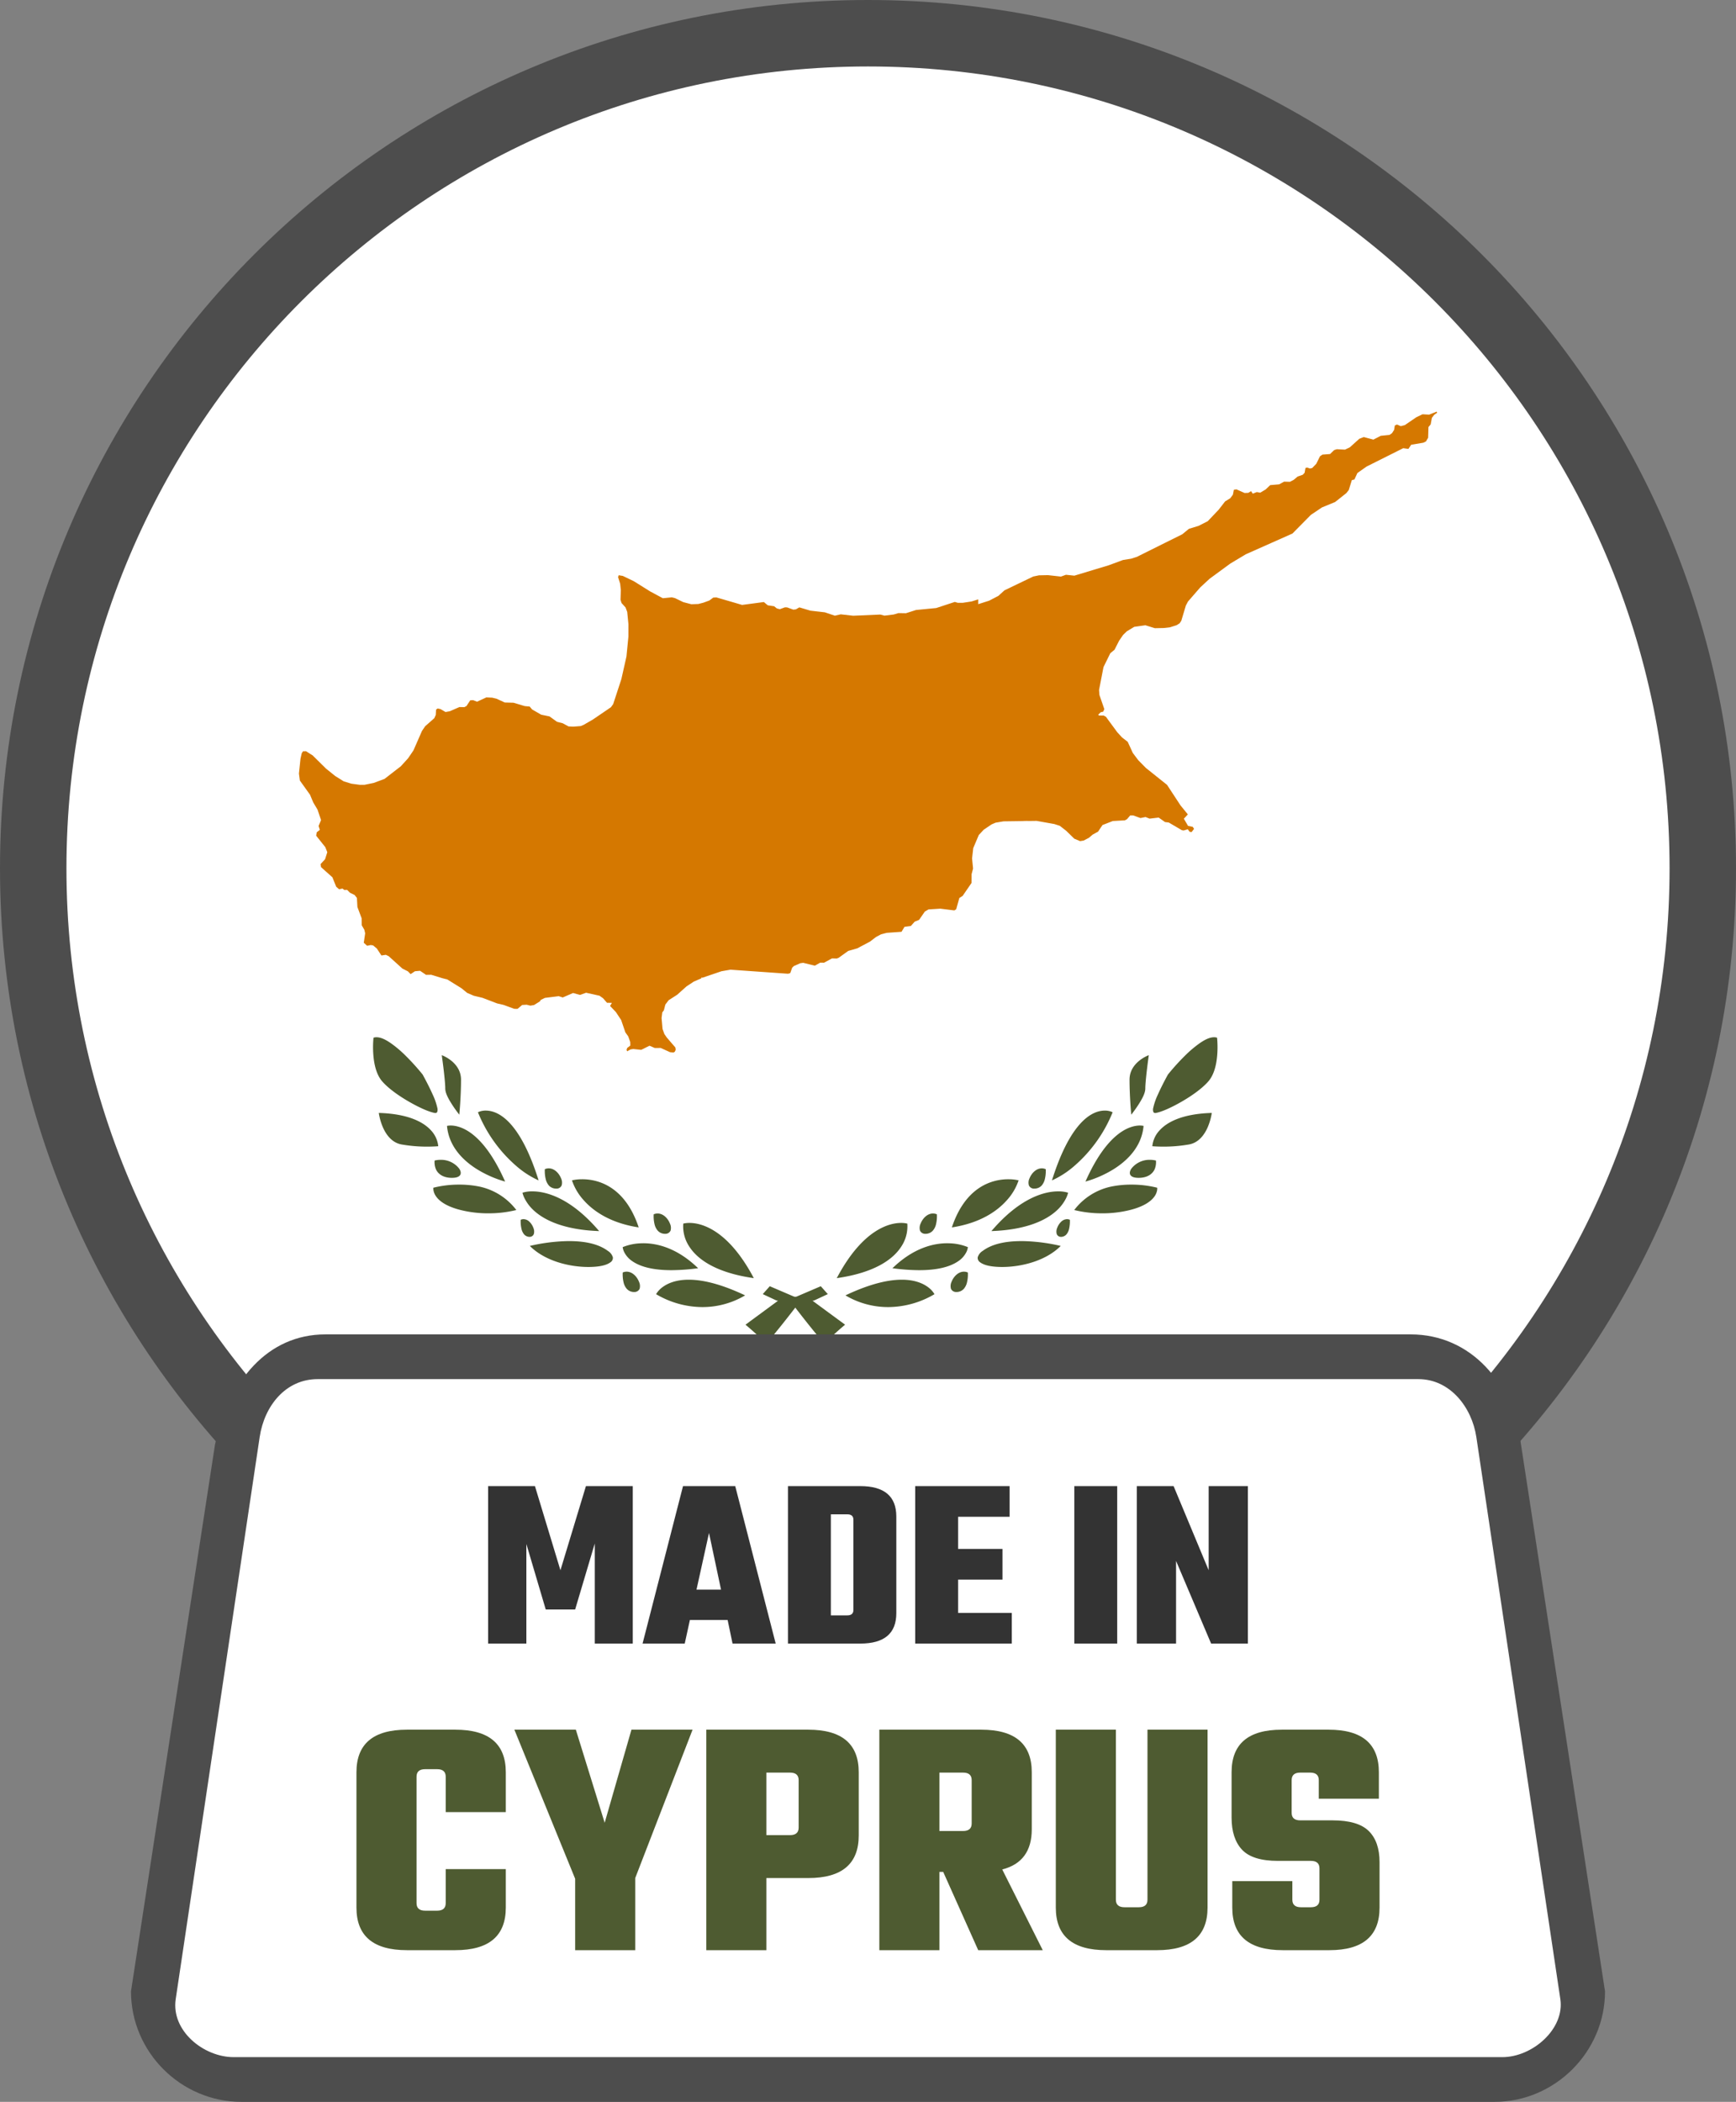 <svg xmlns="http://www.w3.org/2000/svg" shape-rendering="geometricPrecision" text-rendering="geometricPrecision" image-rendering="optimizeQuality" fill-rule="evenodd" clip-rule="evenodd" viewBox="0 0 423 511.963"><rect x="0" y="0" width="423" height="511.963" fill="#808080" stroke="none"/><path fill="#4D4D4D" fill-rule="nonzero" d="M211.5 0c58.397 0 111.276 23.681 149.547 61.953C399.318 100.224 423 153.103 423 211.5c0 58.397-23.682 111.276-61.953 149.548C322.776 399.319 269.897 423 211.5 423c-58.391 0-111.276-23.681-149.548-61.952C23.681 322.776 0 269.891 0 211.5c0-58.397 23.681-111.276 61.952-149.547C100.224 23.681 153.103 0 211.5 0z"/><path fill="#fff" fill-rule="nonzero" d="M211.501 16.19c53.93 0 102.761 21.866 138.104 57.207 35.341 35.343 57.207 84.173 57.207 138.104 0 53.931-21.866 102.761-57.209 138.102-35.341 35.344-84.172 57.209-138.102 57.209-53.931 0-102.762-21.865-138.105-57.206-35.34-35.344-57.206-84.174-57.206-138.105 0-53.931 21.866-102.761 57.206-138.104C108.739 38.056 157.57 16.19 211.501 16.19z"/><path fill="#4E5B31" fill-rule="nonzero" d="M201.17 327.409a.576.576 0 01-.196-.138l-.071-.066a12.39 12.39 0 01-.892-.927c-.751-.853-1.759-2.103-2.645-3.206a278.767 278.767 0 01-3.481-4.432l-.448-.582-4.38-1.351-3.198-1.491 1.708-1.921 5.87 2.513 4.381.899 8.1 5.958-.006.005c-.017.014-1.179.98-2.333 2.03-.515.468-1.164 1.072-1.622 1.57a6.109 6.109 0 00-.525.643c-.096.16-.184.326-.262.496zm-30.082-9.034a22.353 22.353 0 01-11.22-3.14h-.004v-.004a5.78 5.78 0 011.623-1.749c1.095-.803 3.069-1.764 6.26-1.776h.066c3.779 0 8.403 1.285 13.745 3.819a20.32 20.32 0 01-10.47 2.85l.006.005-.006-.005zm-16.563-3.671a2.392 2.392 0 01-1.788-.753 3.627 3.627 0 01-.801-1.623 8.303 8.303 0 01-.198-2.378c.279-.121.578-.189.881-.2h.063c1.416 0 2.532 1.229 3.01 2.446.261.539.316 1.153.155 1.73-.24.503-.763.809-1.32.773l-.002.005zm29.145-3.379c-9.79-1.398-13.939-4.937-15.696-7.66a8.859 8.859 0 01-1.486-5.617v-.008h.007a6.468 6.468 0 011.499-.165c2.605 0 9.266 1.31 15.679 13.446l.003.008-.011-.006.005.002zm-20.066-1.94c-4.182 0-7.366-.722-9.464-2.143a5.811 5.811 0 01-2.079-2.326 3.832 3.832 0 01-.335-1.141 12.813 12.813 0 014.379-.931c.216-.01.434-.016.662-.016 3.233 0 8.148 1.054 13.336 6.079l.005.005h-.006a50.883 50.883 0 01-6.503.474l.005-.001zm-20.251-.778c-4.411 0-10.469-1.347-14.248-5.125l-.004-.004h.012a44.24 44.24 0 018.754-1.163c.275-.007.552-.01.832-.011 4.135 0 7.3.802 9.408 2.383a2.787 2.787 0 011.228 1.57c.047.484-.184.953-.595 1.212-.95.717-2.646 1.099-5.045 1.137l-.338.012-.004-.011zm-14.291-7.332a1.802 1.802 0 01-1.398-.658 3.3 3.3 0 01-.625-1.422 8.054 8.054 0 01-.164-2.072v-.01c.215-.1.449-.152.686-.155.554.02 1.077.254 1.46.653.427.418.753.928.952 1.491.2.47.236.993.101 1.486a1.08 1.08 0 01-1.015.683l.003.004zm33.008-.744a2.39 2.39 0 01-1.787-.752 3.634 3.634 0 01-.802-1.623 8.268 8.268 0 01-.198-2.378c.279-.121.577-.188.881-.2l.063.001c1.416 0 2.532 1.228 3.01 2.445.261.539.316 1.154.155 1.73-.24.504-.763.81-1.32.773l-.002.004zm-16.078-.666c-8.875-.312-13.479-2.834-15.782-4.896a10.32 10.32 0 01-2.391-3.072 6.557 6.557 0 01-.512-1.375l.012-.005a7.566 7.566 0 012.191-.327h.207c2.993 0 9.086 1.258 16.272 9.674v.005l.003-.004zm9.638-.896c-7.14-1.087-11.186-4.152-13.322-6.534a13.634 13.634 0 01-2.94-4.927 10.444 10.444 0 012.2-.265c.095 0 .194-.004.295-.004.101 0 .206 0 .312.004 3.591.079 10.114 1.705 13.453 11.722h.006l-.004.004zm-36.658-3.429a27.815 27.815 0 01-6.744-.808c-3.739-.935-5.343-2.362-6.03-3.395a3.556 3.556 0 01-.581-1.43 2.448 2.448 0 01-.018-.605l.018-.006a25.573 25.573 0 015.901-.749c.135 0 .271-.003.409-.003a24.71 24.71 0 014.83.468 15.31 15.31 0 019.053 5.719v.005h-.007a28.01 28.01 0 01-6.835.801l.004.003zm16.575-6.023a2.394 2.394 0 01-1.789-.733 3.66 3.66 0 01-.8-1.64 8.11 8.11 0 01-.198-2.36c.278-.121.577-.189.881-.2h.063c1.413 0 2.531 1.229 3.011 2.446.255.535.304 1.144.137 1.712a1.33 1.33 0 01-1.303.778l-.002-.003zm-12.463-1.709a27.163 27.163 0 01-6.749-2.947c-3.127-1.924-6.952-5.329-7.418-10.619h.008a4.07 4.07 0 01.721-.087c.056 0 .122-.003.188-.003.934 0 2.846.263 5.159 2.021 2.944 2.245 5.662 6.159 8.092 11.646l-.001-.011zm8.138-.299a22.002 22.002 0 01-5.34-3.431 34.263 34.263 0 01-9.427-13.157 4.33 4.33 0 012.061-.405c1.36.038 3.431.603 5.727 3.081 2.636 2.846 4.991 7.523 6.992 13.902l.006.018-.017-.006-.002-.002zm-21.087-.614c-2.719 0-3.649-1.475-3.923-2.11a4.396 4.396 0 01-.313-2.09v-.012c.443-.11.898-.169 1.354-.176h.093a5.593 5.593 0 014.559 2.165c.144.214.585.956.22 1.535-.293.457-.959.688-1.991.688h.001zm-6.023-7.598a36.057 36.057 0 01-6.283-.536c-2.421-.441-3.794-2.5-4.519-4.149a14.39 14.39 0 01-1.015-3.527h.007c7.49.22 11.028 2.409 12.676 4.205a6.607 6.607 0 011.809 3.904h-.006c-.011 0-1.065.102-2.673.102l.004.001zm7.8-7.793a30.293 30.293 0 01-1.711-2.385c-.887-1.379-1.708-2.82-1.708-3.995 0-1.137-.267-3.534-.426-4.861-.203-1.683-.407-3.124-.423-3.246h.007c.19.069 4.685 1.756 4.685 5.972 0 4.217-.416 8.468-.419 8.51v.006h-.006l.001-.001zm-5.826-.401a.958.958 0 01-.141-.012c-1.328-.222-3.665-1.237-6.244-2.717-2.867-1.644-5.194-3.404-6.554-4.958-1.24-1.417-1.974-3.642-2.188-6.613a24.55 24.55 0 01.049-4.04 2.36 2.36 0 01.742-.113c.994.017 2.056.465 3.49 1.452a28.06 28.06 0 013.66 3.11 55.96 55.96 0 014.061 4.495l.018.023c.149.268 1.43 2.578 2.429 4.826a15.524 15.524 0 011.141 3.241c.098.327.098.676 0 1.004a.511.511 0 01-.217.253.608.608 0 01-.248.05l.002-.001z"/><path fill="#4E5B31" fill-rule="nonzero" d="M186.394 327.409a.586.586 0 00.196-.138l.07-.066c.314-.293.612-.603.893-.927.751-.853 1.759-2.103 2.644-3.206a281.542 281.542 0 003.482-4.432l.448-.582 4.38-1.351 3.198-1.491-1.709-1.921-5.869 2.513-4.381.899-8.1 5.958.007.005c.016.014 1.178.98 2.332 2.03.515.468 1.164 1.072 1.623 1.57.188.202.364.417.524.643.096.16.184.326.262.496zm30.082-9.034a22.353 22.353 0 0011.22-3.14h.004v-.004a5.792 5.792 0 00-1.623-1.749c-1.095-.803-3.07-1.764-6.26-1.776h-.066c-3.779 0-8.403 1.285-13.746 3.819a20.324 20.324 0 0010.471 2.85l-.006.005.006-.005zm16.563-3.671a2.392 2.392 0 001.788-.753c.4-.464.675-1.023.801-1.623.18-.779.247-1.58.198-2.378a2.438 2.438 0 00-.881-.2h-.064c-1.416 0-2.532 1.229-3.01 2.446a2.453 2.453 0 00-.154 1.73c.24.503.763.809 1.319.773l.003.005zm-29.145-3.379c9.79-1.398 13.939-4.937 15.696-7.66a8.852 8.852 0 001.486-5.617v-.008h-.007a6.47 6.47 0 00-1.5-.165c-2.604 0-9.266 1.31-15.677 13.446l-.005.008.012-.006-.005.002zm20.065-1.94c4.183 0 7.367-.722 9.465-2.143a5.811 5.811 0 002.079-2.326c.171-.361.283-.746.335-1.141a12.813 12.813 0 00-4.379-.931c-.216-.01-.434-.016-.662-.016-3.233 0-8.149 1.054-13.336 6.079l-.005.005h.006c2.155.297 4.327.455 6.502.474l-.005-.001zm20.252-.778c4.41 0 10.469-1.347 14.248-5.125l.004-.004h-.012a44.24 44.24 0 00-8.754-1.163c-.275-.007-.553-.01-.832-.011-4.135 0-7.3.802-9.408 2.383a2.787 2.787 0 00-1.228 1.57c-.047.484.184.953.595 1.212.949.717 2.646 1.099 5.045 1.137l.338.012.004-.011zm14.291-7.332a1.802 1.802 0 001.398-.658 3.3 3.3 0 00.625-1.422 8.054 8.054 0 00.164-2.072v-.01a1.676 1.676 0 00-.686-.155 2.13 2.13 0 00-1.46.653 3.911 3.911 0 00-.952 1.491c-.2.47-.236.993-.102 1.486.165.416.568.687 1.015.683l-.002.004zm-33.009-.744a2.391 2.391 0 001.788-.752c.4-.465.676-1.023.802-1.623.181-.779.248-1.58.198-2.378a2.454 2.454 0 00-.881-.2l-.063.001c-1.416 0-2.532 1.228-3.011 2.445a2.459 2.459 0 00-.154 1.73c.24.504.763.81 1.32.773l.001.004zm16.079-.666c8.875-.312 13.479-2.834 15.782-4.896a10.32 10.32 0 002.391-3.072c.222-.438.393-.899.512-1.375l-.012-.005a7.571 7.571 0 00-2.191-.327h-.207c-2.993 0-9.086 1.258-16.272 9.674v.005l-.003-.004zm-9.638-.896c7.14-1.087 11.186-4.152 13.322-6.534a13.62 13.62 0 002.94-4.927 10.444 10.444 0 00-2.2-.265c-.095 0-.194-.004-.295-.004-.101 0-.206 0-.312.004-3.591.079-10.114 1.705-13.453 11.722h-.006l.004.004zm36.657-3.429a27.824 27.824 0 006.745-.808c3.739-.935 5.343-2.362 6.03-3.395.296-.428.494-.916.581-1.43.031-.199.037-.403.018-.605l-.018-.006a25.58 25.58 0 00-5.901-.749c-.135 0-.271-.003-.409-.003a24.703 24.703 0 00-4.83.468 15.31 15.31 0 00-9.053 5.719v.005h.007c2.237.547 4.533.816 6.836.801l-.006.003zm-16.574-6.023a2.392 2.392 0 001.788-.733 3.661 3.661 0 00.801-1.64 8.11 8.11 0 00.198-2.36 2.428 2.428 0 00-.881-.2h-.063c-1.413 0-2.531 1.229-3.011 2.446a2.397 2.397 0 00-.137 1.712 1.33 1.33 0 001.303.778l.002-.003zm12.463-1.709a27.163 27.163 0 006.749-2.947c3.127-1.924 6.951-5.329 7.418-10.619h-.008a4.07 4.07 0 00-.721-.087c-.056 0-.122-.003-.188-.003-.934 0-2.846.263-5.159 2.021-2.943 2.245-5.662 6.159-8.093 11.646l.002-.011zm-8.138-.299a22.002 22.002 0 005.34-3.431 34.263 34.263 0 009.427-13.157 4.33 4.33 0 00-1.8-.41c-.085 0-.172 0-.261.005-1.36.038-3.431.603-5.726 3.081-2.638 2.846-4.992 7.523-6.994 13.902l-.005.018.017-.006.002-.002zm21.086-.614c2.72 0 3.65-1.475 3.924-2.11.273-.661.38-1.379.313-2.09v-.012a6.005 6.005 0 00-1.354-.176h-.093a5.593 5.593 0 00-4.559 2.165c-.144.214-.585.956-.22 1.535.293.457.958.688 1.99.688h-.001zm6.024-7.598a36.057 36.057 0 006.283-.536c2.421-.441 3.794-2.5 4.519-4.149a14.433 14.433 0 001.015-3.527h-.007c-7.49.22-11.028 2.409-12.676 4.205a6.606 6.606 0 00-1.808 3.904h.004c.012 0 1.067.102 2.674.102l-.004.001zm-7.8-7.793c.01-.013.866-1.072 1.711-2.385.887-1.379 1.707-2.82 1.707-3.995 0-1.137.268-3.534.428-4.861.201-1.683.405-3.124.422-3.246h-.007c-.19.069-4.686 1.756-4.686 5.972 0 4.217.417 8.468.421 8.51v.006h.005l-.001-.001zm5.826-.401a.958.958 0 00.141-.012c1.329-.222 3.665-1.237 6.244-2.717 2.866-1.644 5.194-3.404 6.553-4.958 1.241-1.417 1.974-3.642 2.189-6.613a24.55 24.55 0 00-.049-4.04 2.365 2.365 0 00-.742-.113c-.995.017-2.057.465-3.49 1.452a28.06 28.06 0 00-3.66 3.11 55.96 55.96 0 00-4.061 4.495l-.018.023c-.149.268-1.43 2.578-2.429 4.826a15.524 15.524 0 00-1.141 3.241 1.751 1.751 0 000 1.004.506.506 0 00.217.253.604.604 0 00.248.05l-.002-.001z"/><path fill="#D57800" fill-rule="nonzero" d="M350.073 100.26l-1.328.529-.52.208-1.61-.089-1.507.724-2.673 1.826-.118.085-.997.26-.925-.399-.526.239-.181 1.083-.5.778-.616.432-2.133.218-1.799.928-2.341-.627-1.087.426-2.312 2.082-1.181.56-.414-.024-1.566-.08-.662.216-.988.955-1.869.145-.583.404-.912 1.838-.989 1.02-.564.12-.613-.226-.461.081-.209 1.177-.447.492-1.251.431-1 .833-.877.451-1.176-.029h-.27l-1.171.646-2.199.193-.916.873-.202.187-.428.259-.699.417-.17.104-.845-.151-.988.391-.399-.614-.683.41-.902.039-1.128-.501-.858-.383-.628.091-.218 1.095-.022.116-.66.878-1.232.746-.169.218-1.402 1.809-2.663 2.801-2.252 1.143-2.334.711-1.635 1.342-4.286 2.124-6.764 3.368-1.384.443-1.985.317-3.54 1.304-3.124.942-.174.054-.62.187-4.405 1.332-2.05-.216-1.214.441-3.161-.351-2.199.044-1.392.289-2.615 1.254-4.414 2.122-1.458 1.334-2.272 1.184-2.658.842.006-1.117-.016-.047-.923.291-.666.211-2.157.332-1.2.001-.745-.217-.113.039-4.409 1.449-4.917.475-2.461.789-1.838-.029-1.149.341-2.256.276-.805-.214-.182-.05-6.627.287-3.029-.342-1.446.329-2.425-.816-3.536-.41-.826-.248-1.861-.551-.841.485-.629.066-1.504-.545-.542-.013-1.24.451-.715-.184-.663-.529-1.557-.231-.949-.798-5.301.703-1.439-.423-4.824-1.405-.768.039-.958.717-1.437.523-1.248.325-1.699.056-1.973-.517-2.034-.986-.752-.179-1.677.169-.513.046-3.083-1.653-3.971-2.482-2.695-1.297-1.012-.164-.136.481.502 1.579.17 1.565-.052 1.445-.028.895.252.804.973 1.078.405 1.083.297 2.98-.004 3.024-.473 4.822-.16.734-.563 2.498-.516 2.295-2 6.109-.549.757-1.348.92-3.056 2.08-2.251 1.297-.712.295-1.827.138-1.138-.056-1.417-.768-1.391-.358-1.823-1.311-2.03-.419-2.223-1.285-.578-.695-1.211-.113-1.678-.504v-.003l-.616-.184-.426-.124-2.143-.056-1.997-.922-1.051-.254-1.436-.072-1.504.698-.762.355-.963-.382-.696.043-.79 1.193-.096.182-.544.288-.677-.01-.53-.014-.572.25-.772.335-.681.297-.333.144-.005-.005-.205.04-.364.064-.451.086-.795-.465-.423-.249-.709-.144-.382.276-.075 1.297-.348.777-1.106.978-1.124.989-.784 1.155-2.073 4.731-1.297 1.91-.403.445-1.364 1.5-1.204.934-2.776 2.152-2.628.981-2.263.463-1.1.005-2.087-.278-1.874-.575-2.059-1.287-2.255-1.815-3.268-3.228-.462-.278-.097-.064-1.029-.658-.763.019-.299.493-.164.713-.138.631-.374 3.591.027.208.197 1.478 2.481 3.469.767 1.842.125.211.512.86.39.656.039.066.846 2.531-.597 1.43.302.958-.754.585-.138.827 2.228 2.793.487 1.232-.544 1.708-.866.943-.242.257.122.722 1.026.922 1.741 1.551.929 2.305.707.62.821-.175.457.349.692-.012.682.681.441.213.697.348.551.717.122 2.206 1.027 2.741.016 1.486.005.211.64 1.099.201.867-.339 2.295.815.736.884-.18.571.09.917.763 1.11 1.692 1.086-.159.689.332 3.328 3.009.755.381.042.024.543.272.677.681 1.047-.695.116-.012 1.137-.1.5.338.959.649 1.26-.017 2.732.838 1.195.306 2.403 1.493 1.021.632.605.491.803.655 1.604.69 1.376.329.746.178.564.216.014-.035h.007l-.013.036 2.98 1.141 1.614.376 1.493.551 1.087.394.797.013 1.129-.948 1.092-.063.907.225.886-.148 1.401-.864.274-.405.993-.473 3.352-.417.98.318 2.515-1.094 1.686.469 1.491-.529 3.259.724.866.61.969 1.108.118.005 1.078.021-.451.751 1.423 1.492 1.285 1.943.087.257.935 2.743.695.972.486 1.356.023.884-.755.577-.124.329-.043.121.153.37.286-.156.543-.3.661-.103 1.165.124.769.08 1.215-.603.805-.4 1.293.556 1.421-.015.597.265 1.692.766.862.082.319-.21.203-.483-.104-.564-.65-.743-1.427-1.657-.585-.852-.445-1.232-.137-1.577-.098-1.063.177-1.397.383-.499.282-1.11h.005l.073-.291.793-1.052 2.1-1.349 2.256-2.02 1.783-1.176 1.838-.797.05-.225.204.082 4.676-1.589.078-.01 2.082-.362 14.053.989.522-.157v-.003l.468-1.314.252-.244.169-.159 1.546-.68.722-.103 2.005.495.821.202 1.315-.737.933.016 1.927-1.052 1.191.03.451-.181 2.319-1.667 2.234-.64.581-.309.205-.113 2.289-1.209 1.455-1.117 1.255-.667 1.375-.355 3.598-.253.724-1.206 1.547-.206.935-1.055 1.071-.435.767-1.104.642-.925.897-.52 2.877-.181 3.409.423.451-.273.77-2.75.807-.516 2.172-3.165.007-1.153v-.963l.357-1.372-.242-2.476.287-2.507 1.35-3.187 1.189-1.285 1.918-1.297.975-.425 1.381-.232v.001l.203-.035.353-.06 4.755-.066c.066-.048 1.73-.023 1.73-.023l1.586-.022 4.013.713.285.05 1.354.439 1.564 1.216 1.657 1.618.311.302 1.071.451.325.142.886-.142 1.261-.657.952-.804 1.297-.709.032-.046.73-1.098.022-.023.016.004v-.006h-.012l.288-.437 2.508-.978 2.95-.169.331-.179.184-.099.78-.915.73-.006 1.768.64 1.241-.247.987.395.767-.091 1.447-.169 1.553 1.092.905.113 3.191 1.866.166.028.085.015.183.031.378-.113.564-.163.075-.022.071.099.362.511.498.071.589-.785-.235-.357-.088-.13-1.14-.231-1.023-1.749.974-1.049-1.529-1.876-.254-.311-.086-.131-.528-.803-2.677-4.081-3.486-2.783-1.221-.976-.008-.006-.428-.339-1.861-1.893-1.33-1.765-.174-.38-.275-.599-.797-1.736-1.388-1.072-1.131-1.235-.057-.073-2.335-3.173-.383-.532-.552-.318-1.165-.008-.113-.113-.065-.068.039-.042.559-.556.623-.156.269-.614-1.189-3.441-.008-.12-.089-1.1.969-4.993.125-.609 1.651-3.36 1.023-.838 1.117-2.195.959-1.403.916-.893.16-.094 1.654-1.002 1.391-.196 1.324-.186 2.312.712 2.2-.042.429-.046.998-.113 1.642-.517.774-.478.402-.617.839-2.812.269-.895.517-.972 2.993-3.445 2.262-2.092 5.086-3.73 2.49-1.488 1.271-.76 11.351-5.045 2.949-2.989 1.537-1.555 2.719-1.825 3.181-1.303 2.738-2.167.598-.752.753-2.425.628-.152.564-1.226.161-.349 2.234-1.574.253-.126 8.678-4.348 1.261.173.677-1.011 2.524-.424.465-.079.62-.31.53-.902v-.179l.073-2.41.538-.651.294-1.588.277-.367.289-.381.716-.503-.125-.299.019.018z"/><path fill="#4D4D4D" fill-rule="nonzero" d="M79.281 325.027h264.432c14.712 0 24.949 11.892 26.912 26.912l20.461 133.113c0 14.711-12.199 26.911-26.911 26.911H58.82c-14.76 0-26.905-12.151-26.905-26.911l20.461-133.113c3.364-15.666 12.864-26.906 26.905-26.912z"/><path fill="#fff" d="M77.395 335.923h268.212c7.753 0 13.045 6.886 14.126 14.126l20.464 136.897c1.086 7.249-6.779 14.126-14.126 14.126H56.94c-7.347 0-15.276-6.437-14.126-14.126L63.27 350.049c1.149-7.689 6.389-14.126 14.125-14.126z"/><path fill="#333" fill-rule="nonzero" d="M128.256 400.337h-9.319v-38.353h11.409l6.212 20.492 6.212-20.492h11.412v38.353h-9.26v-24.373l-4.779 16.068h-7.168l-4.719-15.949v24.254zm50.238 0l-1.195-5.735h-9.2l-1.254 5.735H156.57l9.856-38.353h12.724l9.859 38.353h-10.515zm-8.783-13.142h5.976l-2.927-13.8-3.049 13.8zm22.285-25.211h17.622c5.853 0 8.783 2.47 8.783 7.409v23.536c0 4.939-2.93 7.408-8.783 7.408h-17.622v-38.353zm15.949 30.167v-21.982c0-.876-.498-1.315-1.493-1.315h-4.002v24.612h4.002c.995 0 1.493-.437 1.493-1.315zm25.509.717h13.083v7.469h-23.536v-38.353H246v7.468h-12.546v7.826h10.812v7.466h-10.812v8.124zm28.317-30.884h10.453v38.353h-10.453v-38.353zm32.735 0h9.559v38.353h-8.961l-8.541-20.132v20.132h-9.559v-38.353h8.961l8.541 20.492v-20.492z"/><path fill="#4E5B31" fill-rule="nonzero" d="M123.246 441.389h-14.641v-8.617c0-1.226-.697-1.841-2.09-1.841h-2.929c-1.393 0-2.09.615-2.09 1.841v30.785c0 1.227.697 1.842 2.09 1.842h2.929c1.393 0 2.09-.615 2.09-1.842v-8.283h14.641v9.371c0 6.915-4.1 10.373-12.297 10.373H99.152c-8.198 0-12.298-3.458-12.298-10.373v-32.96c0-6.915 4.1-10.373 12.298-10.373h11.797c8.197 0 12.297 3.458 12.297 10.373v9.704zm31.536 33.629h-14.639v-17.4l-14.806-36.306h14.975l7.026 22.67 6.525-22.67h14.89l-13.971 36.138v17.568zm17.317-53.706h24.846c8.197 0 12.297 3.458 12.297 10.373v15.392c0 6.917-4.1 10.373-12.297 10.373h-10.207v17.568h-14.639v-53.706zm22.502 23.84v-11.543c0-1.227-.695-1.842-2.09-1.842h-5.773v15.227h5.773c1.395 0 2.09-.614 2.09-1.842zm34.299 10.793v19.073h-14.638v-53.706h24.845c8.198 0 12.298 3.458 12.298 10.373v13.887c0 5.298-2.4 8.561-7.195 9.788l9.87 19.658h-15.726l-8.532-19.073h-.922zm5.774-24.178H228.9v14.222h5.774c1.395 0 2.09-.612 2.09-1.839v-10.541c0-1.227-.695-1.842-2.09-1.842zm44.923-10.455h14.639v43.333c0 6.915-4.1 10.373-12.297 10.373h-12.381c-8.197 0-12.297-3.458-12.297-10.373v-43.333H271.9v41.409c0 1.226.697 1.841 2.092 1.841h3.512c1.395 0 2.093-.615 2.093-1.841v-41.409zm41.911 41.409v-7.612c0-1.227-.697-1.842-2.092-1.842h-8.032c-4.127 0-7.039-.905-8.741-2.717-1.7-1.814-2.551-4.422-2.551-7.822v-11.043c0-6.915 4.07-10.373 12.214-10.373h11.461c8.141 0 12.212 3.458 12.212 10.373v6.441H321.34v-4.517c0-1.227-.697-1.842-2.093-1.842h-2.424c-1.395 0-2.093.615-2.093 1.842v7.946c0 1.227.698 1.842 2.093 1.842h7.863c4.127 0 7.068.863 8.825 2.592 1.758 1.73 2.636 4.266 2.636 7.612v11.044c0 6.915-4.071 10.373-12.215 10.373h-11.375c-8.2 0-12.297-3.458-12.297-10.373v-6.441h14.639v4.517c0 1.226.697 1.841 2.09 1.841h2.427c1.395 0 2.092-.615 2.092-1.841z"/></svg>